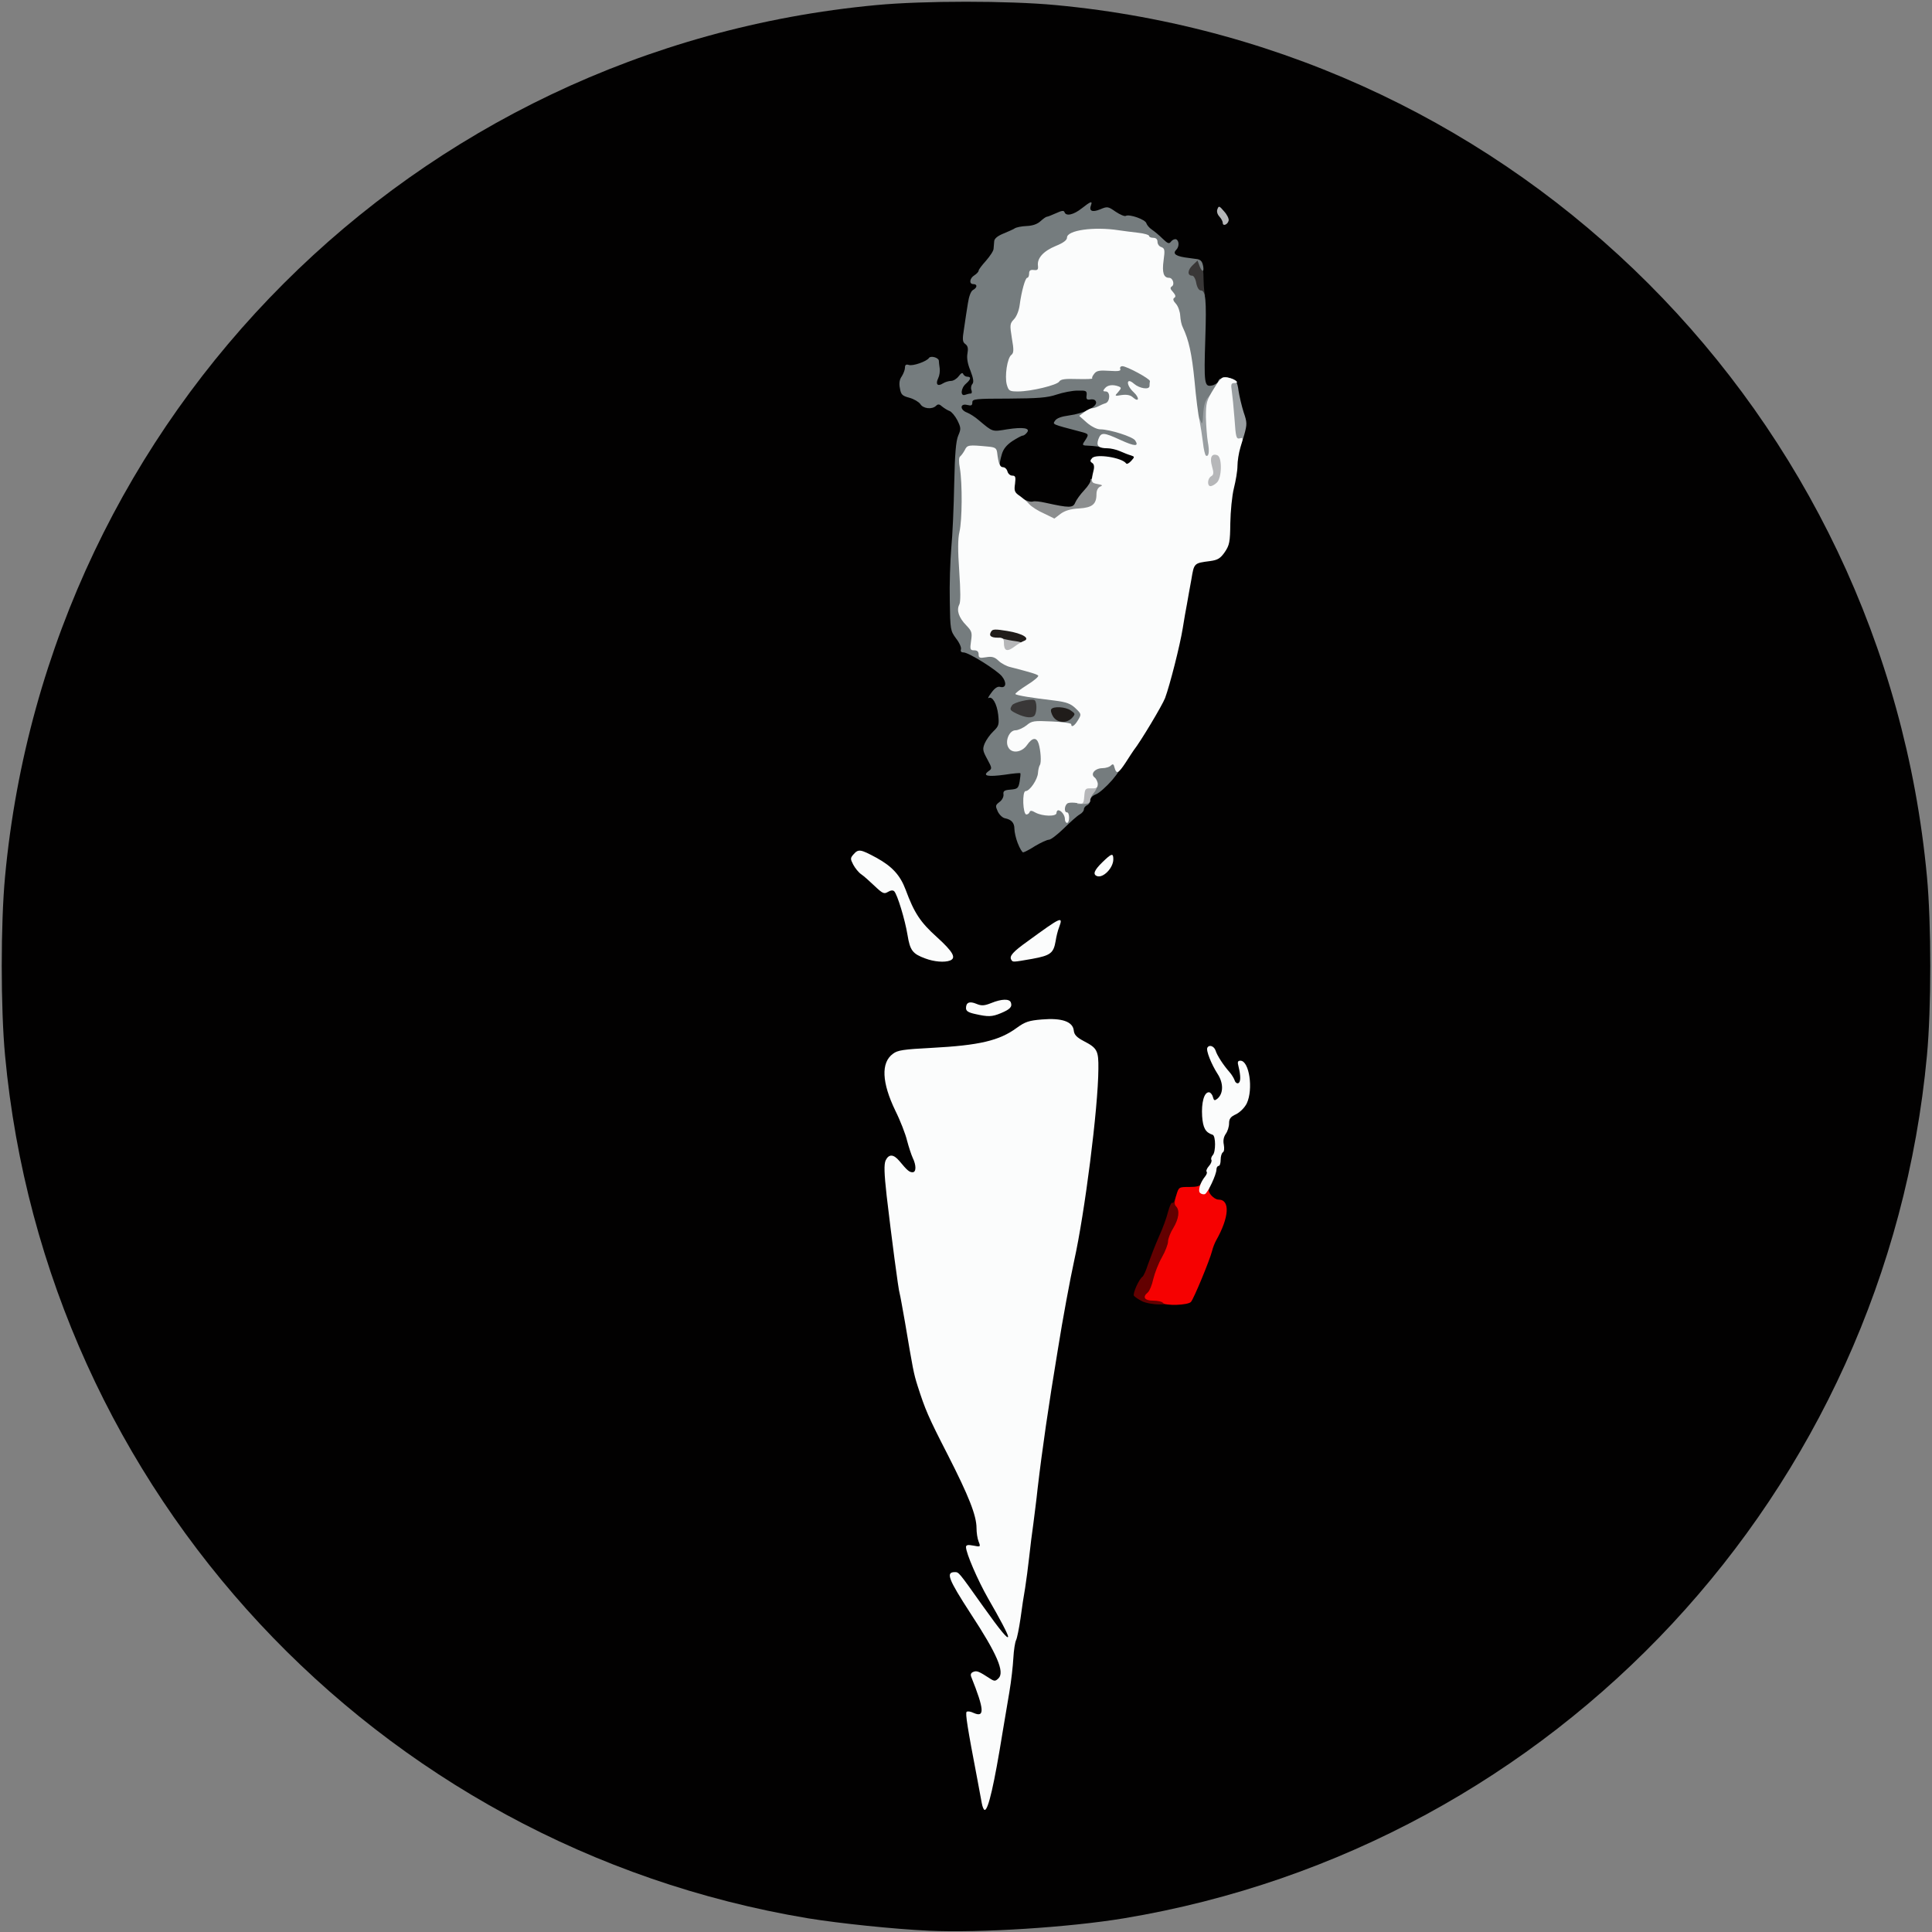 <?xml version="1.0" encoding="utf-8"?>
<!DOCTYPE svg PUBLIC "-//W3C//DTD SVG 1.0//EN" "http://www.w3.org/TR/2001/REC-SVG-20010904/DTD/svg10.dtd">
<svg version="1.0" xmlns="http://www.w3.org/2000/svg" width="918px" height="918px" viewBox="0 0 918 918" preserveAspectRatio="xMidYMid meet">
 <rect x="0" y="0" width="918" height="918" fill="#808080" stroke="none"/>
 <g fill="#020101">
  <path d="M441.5 917.4 c-17 -0.8 -42.7 -3.5 -57.5 -5.9 -205.5 -34.2 -362.3 -202.6 -381.6 -410 -2.1 -22.4 -2.1 -62.6 0 -85 20.5 -219.7 194.4 -393.6 414.1 -414.1 22.4 -2.1 62.6 -2.1 85 0 219.7 20.5 393.6 194.4 414.1 414.1 2.1 22.4 2.1 62.6 0 85 -19.3 207.4 -176.1 375.8 -381.6 410 -26 4.3 -68.3 7 -92.5 5.9z m31.9 -96.9 c0.8 -4.9 1.8 -11.1 2.1 -13.7 0.6 -4.8 0.6 -4.8 -2.4 -4.8 -1.6 0 -3.7 -0.3 -4.6 -0.6 -1.5 -0.6 -1.5 -0.3 0 3.4 0.9 2.2 1.5 5.9 1.3 8.3 -0.3 4.2 -0.5 4.4 -3.5 4.7 -3.8 0.4 -3.8 0.3 -1.7 10.2 0.9 4.1 2.1 10.4 2.7 14 l1.1 6.5 1.7 -9.5 c1 -5.2 2.4 -13.5 3.3 -18.5z m5.2 -35.1 c-0.3 -0.9 -0.6 -2.2 -0.6 -3 0 -0.8 -0.7 -1.4 -1.5 -1.4 -1.8 0 -1.8 0.2 -0.3 3.5 1.2 2.7 3.4 3.6 2.4 0.9z m4.4 -26.2 c0.6 -4.2 1.7 -12.6 2.4 -18.7 0.8 -6 1.9 -14.6 2.5 -19 0.6 -4.4 1.6 -12 2.1 -17 2.2 -18.7 5.2 -39.5 9.6 -66 2.3 -14.6 6 -34.3 7.8 -42.5 5.9 -26.2 13.1 -88.3 10.9 -93.2 -0.5 -1.2 -3.2 -3.4 -5.9 -4.8 -3.8 -2.1 -5 -3.3 -5.2 -5.4 -0.8 -6.4 -12.9 -7 -21.2 -1.1 -8.4 5.9 -18 8.3 -37.5 9.1 -7.7 0.3 -15.6 1 -17.6 1.5 -8.6 2.1 -9.3 8.4 -2.5 22.8 2.5 5.3 5.2 12.2 6 15.3 0.8 3.1 1.9 6.6 2.5 7.7 0.6 1.1 1.1 4.2 1.1 7 l0 5.1 -4.5 0 c-3.5 0 -4.9 -0.5 -6.9 -2.7 -1.4 -1.5 -2.7 -2.5 -3 -2.3 -0.6 0.7 5.7 53.6 6.9 56.7 0.2 0.6 1.3 6.7 2.5 13.5 3.8 22.5 4.1 24.3 6 30.3 3.7 11.6 5.2 15.1 13 30 10 19 14 29.2 15.2 38 0.5 3.9 1.2 8.7 1.5 10.8 0.5 3.5 0.4 3.7 -2.2 3.7 -2.3 0 -2.5 0.3 -1.9 2.2 1.3 4.1 2.9 7.4 9.4 19 7.3 13 7.2 13 9 0z m79.9 -143.6 c1.3 -1.6 8.8 -19.6 10.1 -24.1 0.4 -1.6 1.4 -4.3 2.2 -6 4.2 -8.6 4.7 -10 3.6 -11.2 -0.6 -0.7 -1.7 -1.3 -2.6 -1.3 -2 0 -5.2 -2.9 -5.2 -4.7 0 -0.9 -1.3 -1.3 -4 -1.3 -3.7 0 -4 0.2 -5.1 4 -0.7 2.2 -1.6 4 -2 4 -0.4 0 -1.5 2.6 -2.4 5.7 -0.9 3.2 -2.6 7.5 -3.7 9.8 -1.2 2.2 -3.1 7 -4.4 10.8 -1.3 3.7 -3.2 7.9 -4.4 9.4 -2.6 3.3 -1.7 4.3 5.1 5.3 8.5 1.2 11.6 1.1 12.8 -0.4z m17.5 -81.2 c0.3 -0.9 0.6 -2.7 0.6 -4 0 -1.8 0.9 -2.9 3.4 -4 1.9 -1 4 -3.1 5 -5 l1.6 -3.4 -3.4 0 c-2.9 0 -3.5 0.4 -4.1 2.7 -1 4.1 -2.4 5.3 -6.3 5.3 -3.4 0 -3.5 0 -2.9 3.7 0.9 5.1 4.8 8.1 6.1 4.7z m-133.4 -81.7 c-0.8 -0.8 -4.1 -3.8 -7.3 -6.7 l-5.7 -5.3 0.6 3.4 c0.8 4.3 2.9 6.5 7.9 8.3 5.1 1.9 6.3 1.9 4.5 0.3z m49 -2.7 c2.5 -2.5 2.7 -4.5 0.3 -3.1 -1 0.6 -2.9 1.9 -4.3 3 l-2.5 2.1 2.3 0 c1.2 0 3.1 -0.9 4.2 -2z m-72 -30.8 c0 -1.4 -5.3 -5.8 -10.2 -8.5 -2.7 -1.4 -4.8 -2.2 -4.8 -1.8 0 0.4 2.7 3.1 6.1 5.9 5.6 4.8 8.9 6.4 8.9 4.4z m71.4 -23.2 c0.9 0 4.1 -2.5 7.1 -5.4 3 -3 6.4 -6 7.5 -6.6 1.1 -0.6 2 -1.7 2 -2.4 0 -0.8 0.7 -1.6 1.5 -2 0.8 -0.3 1.5 -1.4 1.5 -2.3 0 -1.1 1.2 -2.3 2.9 -2.9 2.9 -1.2 13 -12.6 15.8 -17.9 0.9 -1.6 1.9 -3.2 2.2 -3.5 1.7 -1.3 13.3 -20.5 14.7 -24.3 2.3 -6.2 7.1 -25.1 8.4 -33.2 0.6 -3.8 1.5 -9 2 -11.5 0.4 -2.5 1.4 -7.8 2.1 -11.7 1.3 -7.8 1.2 -7.7 8.9 -8.7 7.1 -1 8.9 -4.4 9.5 -18.2 0.2 -6 1.1 -13.6 1.9 -16.9 0.9 -3.3 1.6 -7.8 1.6 -10 0 -2.2 0.9 -7.1 2 -10.9 1.4 -5 1.7 -7.4 0.9 -8.8 -0.6 -1 -1.5 -4.7 -2 -8.1 -1.2 -7.1 -2.3 -8.9 -4.1 -6.4 -0.8 1.1 -3.3 2 -6.5 2.3 l-5.1 0.7 -0.7 -4.4 c-0.3 -2.4 -0.4 -12.7 -0.3 -22.9 0.2 -10.2 -0.1 -21.9 -0.5 -26.1 l-0.8 -7.6 -6.2 -0.9 c-5.8 -0.8 -6.2 -1.1 -6.5 -3.6 -0.2 -1.6 -0.9 -2.8 -1.7 -2.8 -0.7 0 -2.6 -1.2 -4.2 -2.7 -1.6 -1.6 -3.8 -3.4 -5 -4.2 -1.2 -0.8 -2.4 -2.2 -2.6 -3.2 -0.3 -1.2 -1.9 -1.9 -5.3 -2.4 -2.7 -0.3 -6.2 -1.2 -7.9 -1.9 -2.8 -1.3 -11.2 -1.4 -14.5 -0.3 -0.8 0.3 -4.3 0.7 -7.7 0.9 -4.7 0.3 -6.9 1 -8.5 2.6 -1.3 1.1 -4.3 2.4 -6.8 2.7 -2.5 0.4 -6.4 1.5 -8.7 2.6 -2.4 1 -4.7 1.9 -5.2 1.9 -0.4 0 -1.1 1.8 -1.5 4 -0.4 2.6 -1.9 5.4 -4.2 8 -2.5 2.8 -3.7 5.2 -4.1 8.2 -0.3 2.4 -1.4 5.1 -2.4 6.1 -1.1 1 -1.9 3.1 -1.9 4.8 0 1.7 -0.5 5.1 -1.2 7.6 -0.8 3.5 -0.8 5 0 6.4 0.7 1 1.2 3.8 1.2 6.3 0 2.4 0.7 6.1 1.6 8.2 0.9 2 1.4 5.4 1.2 7.5 l-0.3 3.7 7.2 0.7 c8.5 0.8 18.6 -0.1 26.3 -2.3 3 -0.8 8.8 -1.7 12.8 -2 6.7 -0.3 7.4 -0.2 7.9 1.6 0.3 1.1 1.3 2.2 2.4 2.5 1.5 0.4 1.9 1.4 1.9 5 0 4.2 -0.2 4.6 -4 6.6 -2.2 1.2 -5.5 2.2 -7.3 2.2 -2 0.1 -2.4 0.3 -1.2 0.6 7.1 1.6 8.5 2.4 8.5 5.2 0 2.7 0.3 2.9 6.8 3.9 3.7 0.5 8.5 1.7 10.7 2.5 3.4 1.3 4 2 4.3 4.7 0.4 4.2 -2.1 7 -6.5 7 -1.8 0 -3.3 -0.4 -3.3 -0.8 0 -0.8 -5.7 -3.2 -7.7 -3.2 -0.5 0 -1.3 2.6 -1.6 5.8 -0.5 4.9 -1.2 6.5 -4.3 9.8 -2 2.1 -4 5 -4.5 6.3 -0.9 2.3 -1.2 2.4 -8.2 1.7 -23.5 -2.2 -26 -3.2 -26.5 -10.4 -0.2 -2.7 -0.8 -4.2 -1.6 -4.2 -0.8 0 -1.6 -0.9 -1.9 -2 -0.3 -1.1 -1.2 -2 -2.1 -2 -2 0 -2.1 -7.8 -0.2 -13.2 l1.4 -3.8 -3.2 0 c-2.3 0 -4.5 -1.1 -7.4 -3.6 l-4.2 -3.6 0 2.7 c0 1.4 -0.7 4.2 -1.5 6.2 -1.1 2.7 -1.7 9 -2 24.2 -0.3 11.3 -0.8 24.2 -1.3 28.6 -0.4 4.4 -0.7 13.9 -0.7 21.1 0 12.7 0.1 13.1 2.8 16.7 1.5 1.9 2.7 4.3 2.7 5.1 0 0.9 0.6 1.6 1.3 1.6 2.1 0 15.6 8.7 17.8 11.4 2.8 3.5 2.4 11 -0.6 11.4 -1.9 0.3 -2 0.7 -1.1 8.7 l0.9 8.4 -3.6 4.1 c-4.1 4.5 -4.2 4.7 -2.2 7.4 0.8 1.1 1.5 3 1.5 4.3 0 2.3 0.2 2.3 7 1.7 l7 -0.7 0 4 c0 2.2 -0.3 5.5 -0.6 7.2 -0.6 2.7 -1 3.1 -4 3.1 -2.9 0 -3.4 0.4 -3.4 2.3 0 1.3 -0.5 2.8 -1.2 3.5 -0.9 0.9 -0.7 1.3 0.8 1.7 3.8 1.2 4.9 2.2 5.2 4.6 0.1 1.3 0.7 4.1 1.4 6.1 l1.1 3.8 3.2 -2 c1.8 -1.1 4 -2 4.9 -2z m-41.4 -208 c0 -3.8 -1.2 -5.2 -2.5 -3 -0.3 0.6 -2.7 1 -5.2 1 l-4.5 0 0.4 -5.6 c0.5 -5.3 0.4 -5.5 -1.6 -4.9 -1.2 0.4 -3.3 0.9 -4.7 1.2 -3.2 0.6 -6.1 7 -3.8 8.4 0.8 0.5 2.1 0.9 2.9 0.9 0.9 0 2.6 0.8 4 1.7 1.5 1.1 3.9 1.6 6.5 1.4 2.8 -0.1 4.6 0.3 5.4 1.3 2.2 2.6 3.1 1.8 3.1 -2.4z"/>
 </g>
 <g fill="#201c1a">
  <path d="M497.5 343.6 c-1 -1.5 -1.5 -4 -1.3 -6.3 l0.3 -3.8 6.3 -0.3 c8.1 -0.4 11.2 1.3 11.2 6.2 0 4.8 -2.5 6.6 -9.3 6.6 -4.9 0 -5.9 -0.3 -7.2 -2.4z"/>
  <path d="M473.5 306.8 c-2.2 -0.6 -4.6 -1.2 -5.2 -1.4 -1.5 -0.4 -1.7 -6.2 -0.4 -8.3 0.7 -1.1 2.6 -1.3 9.1 -0.8 11.2 0.9 13.5 2.1 13.5 7.2 l0 4 -6.5 0.1 c-3.6 0.1 -8.3 -0.3 -10.5 -0.8z"/>
 </g>
 <g fill="#630000">
  <path d="M542.5 618.2 c-1.6 -0.8 -3.3 -2 -3.7 -2.5 -0.7 -1.1 2.5 -8.1 4.1 -9.1 0.5 -0.4 1.7 -3 2.6 -5.9 1 -2.8 3.2 -8.6 5 -12.7 1.9 -4.1 3.9 -9.6 4.5 -12.2 0.7 -2.6 1.6 -4.6 2 -4.3 0.4 0.3 1 -0.5 1.3 -1.7 0.6 -2.1 0.7 -2.1 2.7 -0.3 3 2.7 2.8 11.7 -0.5 17 -1.4 2.2 -2.5 5.1 -2.5 6.4 0 1.3 -1.3 4.7 -2.9 7.5 -1.6 2.8 -3.2 6.5 -3.5 8.1 -0.4 1.7 -0.9 3.8 -1.2 4.7 -0.4 1.2 0.2 1.7 2.3 2 2 0.2 2.9 0.9 3.1 2.4 0.3 2 -0.1 2.2 -5 2.2 -2.9 0 -6.6 -0.7 -8.3 -1.6z"/>
 </g>
 <g fill="#393737">
  <path d="M480.3 342.2 c-2.9 -1.4 -3.3 -2.1 -3.3 -5.3 0 -5 1.8 -6.6 8.9 -7.4 9.2 -1.1 10.1 -0.5 10.1 6.4 0 3.1 -0.5 6.2 -1.2 6.9 -1.7 1.7 -10.6 1.3 -14.5 -0.6z"/>
  <path d="M565.4 137.5 c-0.3 -1.9 -1.2 -3.5 -1.9 -3.5 -1.6 0 -2.5 -2.2 -2.5 -6 0 -3.3 2.3 -5 6.8 -5 3.4 0 3.9 1.1 4.1 10.4 0.1 3.3 0.4 6.3 0.7 6.8 0.3 0.4 -1.1 0.8 -3 0.8 -3.2 0 -3.6 -0.3 -4.2 -3.5z"/>
 </g>
 <g fill="#b40101">
 </g>
 <g fill="#f60101">
  <path d="M552.5 619 c-0.3 -0.5 -2.4 -1 -4.6 -1 -4.1 0 -5.2 -1.7 -2.5 -3.9 0.8 -0.7 2 -3.5 2.6 -6.4 0.7 -2.9 2.5 -7.5 4.1 -10.3 1.6 -2.8 2.9 -6.2 2.9 -7.5 0 -1.3 1.1 -4.2 2.5 -6.4 2.6 -4.3 3.2 -8.4 1.3 -10.3 -0.9 -0.9 -0.8 -2.1 0.1 -5.2 1.2 -4 1.2 -4 6.2 -4 3.5 0 5.1 -0.4 5.5 -1.5 0.8 -1.9 2.4 -1.9 2.4 0 0 0.8 0.5 1.5 1.1 1.5 0.5 0 0.7 0.5 0.4 1.1 -0.9 1.3 2.3 4.9 4.5 4.9 5.6 0 5.1 8.4 -1.2 19.5 -0.6 1.1 -1.5 3.3 -1.9 5 -1.1 4.3 -8.6 22.5 -10 24.1 -1.3 1.6 -12.4 2 -13.4 0.4z"/>
 </g>
 <g fill="#535353">
 </g>
 <g fill="#666565">
 </g>
 <g fill="#757c7e">
  <path d="M483.6 400.7 c-0.9 -2.3 -1.6 -5.4 -1.6 -6.9 0 -2.8 -1.4 -4.4 -4.5 -5 -1.1 -0.2 -2.6 -1.6 -3.4 -3.2 -1.2 -2.7 -1.2 -3 0.9 -4.6 1.2 -0.9 2 -2.5 1.8 -3.6 -0.2 -1.5 0.4 -2 3.3 -2.2 3.4 -0.3 3.8 -0.6 4.4 -3.9 0.3 -1.9 0.5 -3.7 0.3 -3.9 -0.2 -0.2 -3.5 0.1 -7.3 0.7 -8.1 1.1 -10.8 0.6 -7.9 -1.6 1.9 -1.3 1.8 -1.5 -0.5 -5.8 -2.2 -4 -2.3 -4.8 -1.2 -7.5 0.7 -1.6 2.5 -4.2 4.1 -5.7 2.6 -2.5 2.8 -3.2 2.3 -7.9 -0.6 -5.2 -2.8 -9 -4.6 -7.9 -0.5 0.3 0.1 -0.9 1.4 -2.6 1.6 -2.2 3 -3.1 4.2 -2.7 2.7 0.7 3.2 -2 0.8 -5 -2.4 -3 -15.8 -11.4 -18.3 -11.4 -1.1 0 -1.5 -0.5 -1.2 -1.5 0.3 -0.7 -0.7 -3.1 -2.3 -5.1 -2.7 -3.7 -2.8 -4.1 -3 -17.8 -0.2 -7.8 0.2 -19 0.7 -25.1 0.6 -6 1.2 -19.8 1.4 -30.5 0.3 -14.2 0.8 -20.4 1.9 -23 1.4 -3.2 1.3 -3.8 -0.4 -7.3 -1.1 -2.1 -2.8 -4.1 -3.7 -4.4 -0.9 -0.3 -2.5 -1.3 -3.5 -2.1 -1.3 -1.2 -2 -1.3 -2.9 -0.4 -1.9 1.9 -6.2 1.4 -7.5 -0.8 -0.7 -1 -3 -2.4 -5.2 -3 -3.4 -0.9 -4 -1.5 -4.5 -4.5 -0.5 -2.4 -0.2 -4.2 0.9 -5.7 0.8 -1.3 1.5 -3.1 1.5 -4.1 0 -1.3 0.5 -1.7 1.8 -1.3 1.9 0.7 8.6 -1.7 9.6 -3.3 0.8 -1.2 4.6 -0.2 4.7 1.3 0 0.6 0.2 2.2 0.4 3.6 0.2 1.4 -0.1 3.5 -0.7 4.7 -1.4 2.9 -0.3 4.1 2.2 2.5 1.1 -0.7 2.9 -1.2 3.9 -1.2 1.1 0 2.7 -1 3.6 -2.2 1.2 -1.6 1.9 -1.9 2.2 -1 0.3 0.6 1.1 1.2 1.9 1.2 2 0 1.7 1.3 -0.6 3.3 -2.5 2.1 -2.8 6.2 -0.4 5.3 0.9 -0.3 2 -0.6 2.6 -0.6 0.6 0 0.7 -0.7 0.4 -1.6 -0.4 -0.9 -0.2 -2.2 0.4 -2.9 0.8 -0.9 0.5 -2.7 -0.9 -6.4 -1.4 -3.3 -1.8 -6.1 -1.4 -8.2 0.4 -2.3 0.2 -3.5 -1 -4.4 -1.4 -1 -1.5 -2.1 -0.6 -7.6 0.5 -3.5 1.3 -8.8 1.8 -11.8 0.5 -3.3 1.4 -5.7 2.4 -6.3 2.1 -1.1 2.2 -2.8 0.2 -2.8 -2.2 0 -1.8 -2.8 0.5 -4.2 1.1 -0.7 2 -1.7 2 -2.2 0 -0.5 1.6 -2.6 3.5 -4.7 1.9 -2.2 3.6 -4.7 3.6 -5.7 0.1 -0.9 0.2 -2.5 0.3 -3.6 0.1 -1.2 1.5 -2.4 4.1 -3.5 2.2 -0.9 4.7 -2 5.5 -2.5 0.8 -0.6 3.4 -1.1 5.8 -1.2 2.8 -0.1 5.1 -0.9 6.6 -2.3 1.2 -1.1 2.6 -2.1 3 -2.1 0.4 0 2.4 -0.8 4.4 -1.7 2.6 -1.2 3.7 -1.4 4 -0.5 0.7 2.1 4.3 1.3 8.2 -1.8 4.2 -3.3 5.2 -3.7 4.4 -1.5 -1.1 2.8 0.6 3.5 4.3 2 3.5 -1.5 3.8 -1.4 7.4 1.1 2.1 1.4 4.2 2.3 4.8 2 1.6 -1 9.4 1.7 9.8 3.5 0.3 0.9 1.4 2.2 2.6 3 1.2 0.8 3.5 2.7 5.1 4.3 2.5 2.4 3.1 2.6 4 1.4 0.6 -0.8 1.7 -1.3 2.4 -1.1 1.5 0.6 1.6 3.5 0.1 5 -2 2 0 3.2 6.1 3.9 5.1 0.6 5.9 0.9 6.5 3.1 0.9 3.5 -0.2 4.1 -1.5 0.8 l-1 -2.7 -2.4 2.3 c-2.4 2.3 -2.5 4.9 -0.1 4.9 0.7 0 1.6 1.6 1.9 3.5 0.4 2.1 1.3 3.5 2.1 3.5 2.4 0 2.8 4.3 2.2 22.9 -0.7 21.3 -0.4 23 3 22.3 1.3 -0.2 2.7 -1.1 3 -1.8 0.9 -2.5 2.3 -1.5 2.3 1.7 0 2.8 -3.3 8.9 -5.2 9.7 -0.4 0.2 -0.8 3 -0.8 6.3 l0 5.9 -3.5 0 c-4.7 0 -5 -1 -6.8 -20.1 -1.3 -13.7 -2.6 -19.8 -5.7 -26.4 -0.5 -1.1 -1.2 -3.9 -1.5 -6.2 -0.4 -2.3 -1.3 -4.7 -2 -5.3 -0.7 -0.6 -1.6 -3.4 -2 -6.3 -0.5 -3.5 -1.4 -5.6 -2.8 -6.6 -1.7 -1.2 -1.9 -2.2 -1.4 -7.3 0.4 -4.6 0.2 -6.1 -0.9 -6.5 -0.8 -0.3 -1.4 -1.4 -1.4 -2.4 0 -1.2 -0.7 -1.9 -2 -1.9 -1.1 0 -2 -0.4 -2 -0.8 0 -0.8 -15.1 -3.2 -21.5 -3.4 -5.2 -0.2 -11.5 2.1 -11.5 4.1 0 1.2 -1.8 2.5 -5.5 4 -6.2 2.6 -6.7 3.1 -7.5 8.1 -0.4 2.6 -1.1 3.6 -2.8 3.8 -1.2 0.2 -2.2 1 -2.2 1.8 0 0.8 -0.4 1.4 -0.9 1.4 -1 0 -2.7 6.4 -3.6 13.2 -0.3 2.5 -1.3 5.2 -2.1 5.9 -1.2 1 -1.4 2.7 -0.8 9 0.6 6.7 0.4 7.8 -1.1 8.7 -1.4 0.7 -1.8 2.2 -1.8 5.6 0 2.5 0.3 4.9 0.6 5.3 1.1 1.1 17.5 -2.8 18.1 -4.3 0.4 -1 2.5 -1.4 7.8 -1.4 6.2 0 7.5 -0.3 8.6 -2 1 -1.6 2.3 -2 6.7 -2 3 0 5.5 -0.4 5.5 -1 0 -2.3 8.8 -1 14.9 2.2 5.5 2.8 6.1 3.4 6.1 6.2 0 5.5 -1 7.6 -3.6 7.6 -1.9 0 -2.4 0.5 -2.4 2.5 0 2.2 -0.4 2.5 -3.9 2.5 -2.2 0 -4.3 -0.4 -4.6 -1 -1.1 -1.8 -5.2 -1.1 -5.8 1 -0.3 1.2 -1.4 2 -2.5 2 -1.2 0 -2.4 0.5 -2.7 1 -0.3 0.6 -1.8 1 -3.3 1 l-2.7 0.1 2.4 1.9 c1.3 1.1 3.5 2 4.9 2 3.2 0 14.3 3 16 4.3 0.6 0.5 1.2 2.9 1.2 5.3 0 4.4 0 4.4 -3.5 4.4 -1.9 0 -5.9 -1.1 -9 -2.4 -4.5 -2 -5.5 -2.2 -5.5 -1 0 1 -0.6 1.3 -1.9 0.9 -1 -0.3 -3.5 -0.6 -5.5 -0.7 -3.5 -0.1 -3.6 -0.2 -2.1 -2.4 2 -3.1 2 -3.2 -2.2 -4.3 -13.7 -3.6 -13.2 -3.4 -12 -5.2 0.8 -1.2 3 -2 6.7 -2.5 6.8 -0.9 13.2 -4 12.8 -6.3 -0.2 -1 -1.1 -1.5 -2.6 -1.3 -1.8 0.3 -2.2 -0.1 -1.9 -2 0.2 -2.1 -0.2 -2.3 -4.3 -2.2 -2.5 0 -7 0.9 -10 1.9 -4.4 1.5 -8.9 1.8 -22.7 1.9 -16 0 -17.3 0.2 -17.3 1.8 0 1.5 -0.5 1.7 -2.5 1.2 -3.4 -0.8 -3.5 2.3 -0.1 3.6 1.3 0.5 3.9 2.1 5.7 3.7 6.7 5.6 6.2 5.5 13.4 4.3 7.7 -1.2 11.3 -0.6 9.4 1.6 -0.6 0.8 -1.5 1.4 -2 1.4 -0.5 0 -2.7 1.2 -4.9 2.6 -2.8 1.9 -4.3 3.8 -5 6.3 -1.4 5 -1.3 5.9 0.8 6.4 0.9 0.3 0 0.5 -2 0.6 -3.7 0.1 -3.8 0 -3.8 -3.4 0 -2.3 -0.5 -3.5 -1.4 -3.5 -0.7 0 -2.7 -0.3 -4.5 -0.6 -2.7 -0.6 -3.2 -0.3 -4.2 2.2 -0.6 1.6 -1.2 11 -1.5 20.9 -0.2 9.9 -0.4 19.8 -0.6 22 -0.1 2.2 0.1 10.2 0.5 17.8 0.6 13.2 0.7 14 3.1 16.2 2.1 1.9 2.6 3.4 2.6 7 0 3.3 0.4 4.5 1.5 4.5 0.8 0 1.5 0.7 1.5 1.5 0 1.1 1.1 1.5 3.7 1.5 2.3 0 4.5 0.8 5.9 2.1 1.2 1.1 3.7 2.5 5.6 2.9 13.6 3.5 13.3 3.3 13.6 7.3 0.3 3.2 -0.1 3.9 -2.3 4.9 l-2.7 1.2 2.4 0.9 c1.3 0.4 5.6 1.2 9.6 1.7 6.1 0.7 7.9 1.3 10.3 3.6 3.4 3.2 3.8 7.1 1.2 11.5 -1.4 2.4 -2.4 2.9 -5.5 2.9 -2.1 0 -3.8 -0.4 -3.8 -1 0 -0.6 -3 -1 -6.9 -1 -3.9 0 -7.3 0.5 -7.6 1 -0.3 0.6 0.4 1 1.7 1 6.7 0 6.4 21.3 -0.4 28.9 -1.6 1.7 -2.8 3.4 -2.8 3.8 0 1.4 8.4 3.6 8.8 2.4 0.2 -0.6 1.2 -1.1 2.3 -1.1 1 0 1.9 -0.7 1.9 -1.5 0 -1.9 4.1 -2.9 9.1 -2.2 4.4 0.6 4.4 0.4 3.9 -9.1 -0.2 -5 1.2 -7.2 4.9 -7.2 1.5 0 3.2 -0.5 3.8 -1.1 0.6 -0.6 2.6 -0.9 4.4 -0.7 5.3 0.5 5.1 3.7 -0.7 10.5 -2.7 3.1 -6.1 6.1 -7.6 6.7 -1.7 0.6 -2.8 1.8 -2.8 2.9 0 0.9 -0.7 2 -1.5 2.3 -0.8 0.4 -1.5 1.2 -1.5 2 0 0.7 -0.9 1.8 -2 2.4 -1.1 0.6 -4.5 3.6 -7.5 6.6 -3 2.9 -6.2 5.4 -7.1 5.4 -0.9 0 -3.9 1.4 -6.6 3 -2.6 1.7 -5.2 3 -5.7 3 -0.4 0 -1.6 -1.9 -2.5 -4.3z m1.2 -49.5 c0.6 -1.8 -1.5 -1.4 -2.2 0.4 -0.4 1 -0.1 1.4 0.6 1.2 0.6 -0.2 1.4 -1 1.6 -1.6z m24.6 -10.1 c1.6 -1.8 1.6 -2 -0.6 -3.5 -2.5 -1.8 -8.3 -2.1 -9.3 -0.6 -0.4 0.6 0.1 2.2 0.9 3.5 2 3.1 6.5 3.3 9 0.6z m-17.7 -1.3 c1.1 -1.9 1 -6.7 -0.3 -7.2 -1.9 -0.7 -9.6 1.1 -10.5 2.5 -1.3 2.1 -1.1 2.4 2.4 4.1 4 1.9 7.4 2.2 8.4 0.6z"/>
 </g>
 <g fill="#8c8e8f">
  <path d="M491.5 246.2 c-4.3 -2.3 -5 -3.2 -5.3 -6 -0.3 -3 -0.1 -3.2 1.5 -2.4 1 0.5 2.4 0.7 3.1 0.5 0.7 -0.3 3.4 0 6 0.6 11.3 2.5 13.1 2.5 14.1 -0.1 0.5 -1.2 2.4 -3.9 4.3 -5.9 1.9 -2 3.2 -4.2 3 -4.8 -0.2 -0.7 1.3 -1.1 4.2 -1.1 4.6 0 4.6 0 4.6 3.4 0 2.1 -0.6 3.6 -1.5 4 -0.8 0.3 -1.5 1.8 -1.5 3.4 0 4.7 -1.9 6.2 -8.5 6.9 -3.5 0.3 -7 1.4 -8.4 2.4 -3.5 2.8 -9.6 2.4 -15.6 -0.9z"/>
 </g>
 <g fill="#ed6866">
 </g>
 <g fill="#9a9fa2">
  <path d="M569.5 218.8 c-0.5 -1.7 -2.5 -16.4 -2.5 -18.9 0 -2.6 2.6 -2.4 3.6 0.4 0.6 1.7 0.9 0.8 1.1 -3.6 0.3 -4.1 1 -6.5 2.4 -8 1.9 -2.1 1.9 -2.1 1.9 5.2 0 4 0.5 10.3 1.1 14.1 0.7 3.7 0.9 8 0.5 9.4 -0.5 2.2 -1.2 2.6 -4.2 2.6 -1.9 0 -3.7 -0.6 -3.9 -1.2z"/>
  <path d="M583 196 c-0.7 -8.8 -1 -16.3 -0.8 -16.6 0.3 -0.2 1.7 0 3.1 0.5 2.1 0.8 2.7 1.9 3.2 5.8 0.4 2.6 1.5 7.2 2.4 10.1 1.7 4.9 1.7 5.8 0.3 10.8 -1.4 4.8 -1.8 5.4 -4.2 5.4 l-2.7 0 -1.3 -16z"/>
 </g>
 <g fill="#b6b7b9">
  <path d="M512.2 376.8 l0.3 -5.3 4.6 -0.3 c4.1 -0.3 4.6 -0.1 4.4 1.7 -0.1 1.1 -0.9 2.9 -1.8 3.9 -0.9 1 -1.7 2.6 -1.7 3.5 0 1.2 -0.9 1.7 -3.1 1.7 l-3 0 0.3 -5.2z"/>
  <path d="M474.7 311.3 c-0.4 -0.3 -0.7 -2.4 -0.7 -4.6 0 -3.6 0.2 -3.9 2.3 -3.3 1.2 0.4 4.1 1 6.5 1.3 4.8 0.6 5.7 3.1 2 5.7 -2.2 1.6 -8.9 2.2 -10.1 0.9z"/>
  <path d="M571 231.1 c0 -5.8 1.3 -15 2.1 -14.6 0.4 0.3 1.1 -0.4 1.4 -1.5 0.5 -1.7 1.4 -2.1 4.3 -1.8 l3.7 0.3 0.3 8.4 c0.3 10.2 -0.8 12.1 -7.5 12.1 -4.1 0 -4.3 -0.2 -4.3 -2.9z"/>
  <path d="M581 105.9 c0 -0.7 -0.7 -2 -1.6 -3 -1 -1.1 -1.4 -2.5 -0.9 -3.6 0.6 -1.6 0.9 -1.5 3.1 1.1 1.4 1.5 2.4 3.5 2.2 4.4 -0.4 1.9 -2.8 2.9 -2.8 1.1z"/>
 </g>
 <g fill="#d3d1d1">
 </g>
 <g fill="#e3e3e4">
 </g>
 <g fill="#fbfcfc">
  <path d="M466.5 856.8 c-0.3 -1.8 -1.3 -6.9 -2.1 -11.3 -4.7 -24.5 -5.8 -31.5 -5.1 -32.1 0.4 -0.4 1.9 -0.2 3.3 0.5 5.4 2.4 5.1 -1.6 -1.1 -17.1 -0.5 -1.2 -0.1 -2 1 -2.4 1.7 -0.7 2.7 -0.2 8.1 3.3 1.9 1.2 2.4 1.2 3.9 -0.3 2.9 -3 -0.7 -11.5 -13.3 -30.7 -10.7 -16.5 -11.9 -19.7 -7.5 -19.7 1.9 0 1.8 -0.1 13.3 16.1 8.4 11.8 12 16.1 12 14.5 0 -1 -3.7 -8.1 -9.5 -18.1 -4.9 -8.6 -10.5 -21.5 -10.5 -24.4 0 -1 0.9 -1.2 3.5 -0.7 3.4 0.7 3.5 0.6 2.5 -1.9 -0.6 -1.5 -1 -4.3 -1 -6.4 0 -6 -3.7 -15.3 -13.7 -34.9 -9.4 -18.3 -10.7 -21.5 -14.3 -32.7 -1.9 -6 -2.2 -7.8 -6 -30.3 -1.2 -6.8 -2.3 -12.9 -2.5 -13.5 -0.6 -1.5 -4 -27.7 -6.2 -46.5 -1.2 -10.8 -1.3 -14.9 -0.5 -16.8 1.5 -3.1 3.7 -3.1 6.5 0.2 3.8 4.6 4.8 5.4 6.3 5.4 1.8 0 1.8 -3.3 0.1 -6.8 -0.7 -1.5 -1.9 -5.2 -2.7 -8.2 -0.7 -3 -3.2 -9.5 -5.6 -14.3 -6.4 -13.3 -6.9 -22.8 -1.1 -27 2.2 -1.7 5 -2.1 18.4 -2.8 22.6 -1.2 32.1 -3.4 40.4 -9.5 4 -2.9 5.8 -3.5 12 -4 9.4 -0.8 14.6 1 15.1 5.2 0.2 2.1 1.4 3.3 4.8 5.1 6.4 3.3 7 4.6 6.9 13.2 -0.1 18.6 -6.5 68.6 -11.5 91.1 -1.8 8.2 -5.5 27.9 -7.8 42.5 -4.4 26.5 -7.4 47.2 -9.6 66 -0.5 5 -1.5 12.4 -2 16.5 -0.6 4.1 -1.5 11.3 -2 16 -0.5 4.7 -1.4 11.2 -1.9 14.5 -0.6 3.3 -1.6 9.8 -2.2 14.5 -0.7 4.7 -1.6 9.3 -2.1 10.3 -0.5 1 -1.1 4.8 -1.3 8.5 -0.2 3.7 -1 11 -1.9 16.2 -0.9 5.2 -2.3 13.8 -3.2 19 -4 24.8 -6.8 37 -8.5 37 -0.5 0 -1.1 -1.5 -1.4 -3.2z"/>
  <path d="M570.2 566.8 c-1.1 -1.1 0.1 -5 2.5 -7.9 0.7 -0.9 1 -1.9 0.6 -2.2 -0.3 -0.4 0.2 -1.6 1.1 -2.6 1 -1.1 1.5 -2.4 1.2 -3 -0.3 -0.5 0 -1.5 0.7 -2.3 1.4 -1.5 1.4 -9.1 -0.1 -9.6 -3.4 -1.1 -4.6 -3.2 -5 -8.8 -0.4 -6.4 0.9 -11.4 3.2 -11.4 0.7 0 1.6 1 1.9 2.2 0.5 1.8 0.8 1.9 2.1 0.9 3 -2.5 3 -7.5 0.1 -11.9 -2.9 -4.5 -5.6 -11.2 -4.8 -12.4 0.9 -1.6 3.2 -0.7 3.9 1.4 0.7 2.3 3.6 6.8 6.6 10.2 1 1.1 2 2.8 2.4 3.8 0.3 1.1 1.1 1.7 1.7 1.5 1.3 -0.4 1.3 -3.4 0.2 -7.9 -0.6 -2.2 -0.4 -2.8 0.9 -2.8 4.2 0 6.2 13.6 3 20.3 -1 2 -3.1 4.1 -5 5.1 -2.7 1.2 -3.4 2.2 -3.4 4.4 0 1.5 -0.7 3.8 -1.6 5 -1 1.5 -1.3 3.2 -0.9 5.1 0.3 1.7 0.2 3.2 -0.4 3.6 -0.6 0.3 -1.1 1.9 -1.1 3.6 0 1.6 -0.4 2.9 -1 2.9 -0.5 0 -1 0.8 -1 1.7 0 2.4 -4.1 11.1 -5.5 11.7 -0.7 0.2 -1.7 0 -2.3 -0.6z"/>
  <path d="M463.3 481.8 c-3.2 -0.7 -4.3 -1.4 -4.3 -2.8 0 -2.7 1.7 -3.4 5 -2 2.4 1 3.7 0.9 7 -0.4 4.9 -2 8.6 -2.1 9.3 -0.3 0.8 2.1 -0.4 3.3 -4.7 5.1 -4.3 1.8 -6.1 1.8 -12.3 0.4z"/>
  <path d="M439.6 455.4 c-6 -2.2 -7.2 -3.8 -8.4 -11.2 -1.2 -7.3 -4.8 -19.1 -6.3 -20.7 -0.6 -0.6 -1.7 -0.5 -3 0.3 -1.8 1.1 -2.5 0.8 -6.3 -2.8 -2.3 -2.2 -5.2 -4.8 -6.4 -5.6 -1.2 -0.8 -2.9 -2.9 -3.8 -4.6 -1.4 -2.7 -1.4 -3.1 0.2 -4.9 2.3 -2.6 3.3 -2.4 10.9 1.7 7.4 4.1 11.2 8.2 13.8 15.1 4.1 11.1 7 15.5 14.9 22.6 7.7 7 9.3 9.9 6.2 11.1 -2.6 1 -7.6 0.6 -11.8 -1z"/>
  <path d="M480.5 456 c-1 -1.7 0.7 -3.7 8 -8.9 15.9 -11.6 16.8 -12 14.7 -6.4 -0.6 1.5 -1.3 4.4 -1.6 6.4 -1 5.8 -2.4 6.9 -11.1 8.5 -9.7 1.7 -9.2 1.6 -10 0.4z"/>
  <path d="M521.3 416.3 c-2.2 -0.8 -1.4 -2.8 2.5 -6.6 4.4 -4.3 5.2 -4.5 5.2 -1.4 0 4.1 -4.8 9 -7.7 8z"/>
  <path d="M506 389.2 c0 -1.9 -1.8 -4.2 -3.2 -4.2 -0.4 0 -0.8 0.6 -0.8 1.3 0 1.8 -6.7 1.6 -10 -0.2 -1.7 -1 -2.5 -1.1 -2.8 -0.2 -0.2 0.6 -0.9 1.1 -1.5 1.1 -1.7 0 -2.1 -11 -0.4 -11.1 2 0 5.7 -5.5 5.9 -8.6 0.1 -1.5 0.5 -3.2 0.9 -3.8 0.8 -1.2 0.4 -7 -0.6 -10.2 -1 -3.1 -3 -2.9 -5.5 0.7 -2.5 3.6 -7.3 4.2 -8.9 1.1 -1.7 -3 0.5 -8.1 3.4 -8.1 1.3 0 3.6 -1.1 5.2 -2.3 2.6 -2.2 3.5 -2.3 12.1 -1.9 5 0.2 9.2 0.8 9.2 1.3 0 1.8 1.6 0.8 3.2 -1.9 1.7 -2.8 1.7 -2.9 -1.2 -5.7 -2.2 -2.1 -4.2 -2.9 -9.7 -3.6 -11.1 -1.3 -18.3 -2.5 -18.8 -3.1 -0.3 -0.3 2.2 -2.2 5.5 -4.3 3.4 -2.1 5.7 -4.1 5.3 -4.5 -0.7 -0.7 -3.8 -1.6 -13.1 -4 -1.9 -0.4 -4.5 -1.8 -5.8 -3.1 -1.8 -1.7 -3.1 -2.1 -5.9 -1.6 -3 0.5 -3.5 0.3 -3.5 -1.4 0 -1.3 -0.7 -1.9 -2.1 -1.9 -1.9 0 -2.1 -0.4 -1.5 -4.4 0.6 -4 0.4 -4.7 -2.3 -7.5 -3.5 -3.6 -4.7 -7.1 -3.3 -9.8 0.7 -1.2 0.6 -6.6 0 -15.8 -0.7 -10 -0.7 -15.4 0.1 -18.8 1.3 -5.6 1.4 -22.9 0.2 -30.2 -0.6 -3.1 -0.5 -5.2 0.1 -5.6 0.5 -0.4 1.5 -1.7 2.2 -3 1.2 -2.5 1.7 -2.6 11.1 -1.7 3.4 0.3 4 0.8 4.3 2.8 0.6 5.2 1.3 7 2.8 7 0.9 0 1.8 0.9 2.1 2 0.3 1.1 1.3 2 2.3 2 1.5 0 1.7 0.6 1.3 3.9 -0.5 3.3 -0.2 4.1 2.2 5.7 1.5 1.1 3.6 2.8 4.6 4 1.1 1.2 4.2 3.2 7 4.4 l4.9 2.4 3 -2.3 c2.1 -1.5 4.8 -2.3 8.7 -2.5 6.3 -0.4 8.3 -2 8.3 -6.8 0 -1.8 0.7 -3.1 1.8 -3.6 1.3 -0.5 1.1 -0.8 -1.3 -1.2 -3.1 -0.6 -3.2 -0.9 -1.9 -6.4 0.5 -1.9 0.2 -3.1 -0.6 -3.6 -1.1 -0.7 -1.1 -1.2 -0.1 -2.3 1.8 -2.2 14.2 -0.3 16.2 2.5 0.3 0.5 1.4 -0.1 2.4 -1.2 1.7 -1.9 1.7 -2 -0.1 -2.6 -1.1 -0.3 -3.4 -1.2 -5.2 -2 -1.8 -0.8 -4.5 -1.4 -6 -1.4 -4.3 0 -5.4 -1.2 -4.3 -4.3 1.3 -3.4 2.3 -3.4 10.6 0.4 6.8 3.1 8.8 3.1 6.9 0.2 -1.1 -1.8 -12.2 -5.3 -16.6 -5.3 -1.6 0 -4.2 -1.3 -6.4 -3.2 l-3.6 -3.2 2.4 -1.8 c1.2 -0.9 2.9 -1.8 3.6 -1.8 0.7 0 2 -0.4 3 -0.9 0.9 -0.5 2.5 -1.2 3.5 -1.5 2.2 -0.7 2.4 -5.6 0.1 -5.6 -1.4 0 -1.4 -0.3 -0.4 -1.5 1.3 -1.6 3.8 -1.9 6.5 -0.9 1.4 0.6 1.4 0.8 -0.2 2.7 -1.8 1.9 -1.7 2 1.7 1.4 2.4 -0.3 4.1 0 5.3 1.1 2.9 2.6 3.3 0.3 0.4 -2.4 -3.8 -3.5 -3.6 -7.4 0.2 -4 2.6 2.2 7.1 2.9 7.3 1.1 0 -0.8 0.1 -1.9 0.2 -2.4 0.1 -1.1 -11 -7.1 -13.1 -7.1 -0.8 0 -1.3 0.6 -1 1.3 0.4 1 -0.8 1.2 -5.2 0.9 -4.5 -0.3 -6 -0.1 -7.1 1.3 -0.8 1 -1.3 2 -1 2.3 0.3 0.3 -2.9 0.4 -7.2 0.3 -5.8 -0.2 -7.8 0.1 -8.5 1.2 -1 1.7 -13.4 4.7 -19.5 4.7 -4.1 0 -4.5 -0.2 -5.4 -3.2 -1.1 -4 0.2 -12.8 2.2 -14.2 1.1 -0.9 1.2 -2.3 0.2 -7.9 -1 -6.3 -1 -6.9 1 -9 1.2 -1.2 2.4 -4.2 2.7 -6.7 0.9 -6.8 2.7 -13 3.6 -13 0.5 0 0.9 -0.9 0.9 -2 0 -1.5 0.6 -1.9 2.3 -1.7 1.7 0.2 2.1 -0.2 1.9 -2 -0.5 -3.6 2.6 -7 8.4 -9.4 3.7 -1.5 5.4 -2.8 5.4 -4 0 -3.5 12.7 -5.3 24.5 -3.5 2.2 0.3 6.4 0.9 9.3 1.2 2.8 0.3 5.2 1 5.2 1.5 0 0.5 0.9 0.9 2 0.9 1.3 0 2 0.7 2 1.9 0 1.1 0.8 2.2 1.8 2.5 1.6 0.6 1.8 1.3 1.1 6.3 -0.8 5.8 0 8.3 2.6 8.3 1.8 0 2.8 3.2 1.3 4.1 -0.9 0.6 -0.8 1.2 0.6 2.7 1.2 1.4 1.4 2.2 0.6 2.7 -0.8 0.5 -0.6 1.4 0.8 2.9 1 1.1 1.9 3.7 2 5.6 0.1 1.9 0.6 4.4 1.2 5.5 2.9 6.1 4.3 12.5 5.6 25.5 0.7 8 1.8 16.5 2.4 19 0.5 2.5 1.2 7.1 1.6 10.3 0.3 3.1 1 5.9 1.4 6.2 1.4 0.9 1.8 -2 0.9 -6.6 -0.4 -2.4 -0.8 -7.7 -0.9 -11.7 0 -6.8 0.3 -7.9 3.7 -13.4 3.5 -5.6 3.9 -5.9 6.7 -5.4 3.6 0.8 5.9 2.6 3.2 2.6 -1.6 0 -1.8 0.6 -1.3 3.8 0.3 2 0.9 8 1.3 13.3 0.6 8.6 0.8 9.6 2.5 9.2 1.7 -0.5 1.7 -0.2 0.3 4.3 -0.8 2.6 -1.4 6.6 -1.4 8.8 0 2.3 -0.8 7 -1.7 10.6 -0.9 3.6 -1.6 11 -1.7 16.6 -0.1 9 -0.4 10.4 -2.6 13.7 -2.1 3 -3.3 3.8 -7 4.3 -7.7 1 -7.6 0.9 -8.9 8.7 -0.7 3.9 -1.7 9.2 -2.1 11.7 -0.5 2.5 -1.4 7.7 -2 11.5 -1.3 8.1 -6.1 27 -8.4 33.2 -1.3 3.4 -11.7 20.8 -14.9 24.8 -0.4 0.6 -2.1 3.1 -3.8 5.8 -3.5 5.3 -4.4 5.7 -5.3 2.5 -0.4 -1.8 -0.8 -2 -1.8 -1 -0.6 0.6 -2.4 1.2 -3.9 1.2 -3.5 0 -6 2.7 -3.8 4.4 0.8 0.6 1.5 2.1 1.5 3.2 0 1.7 -0.6 2.1 -3.1 2 -2.8 -0.1 -3 0.2 -3.3 3.8 -0.3 3.6 -0.5 3.8 -3.3 3.2 -1.6 -0.3 -3.6 -0.3 -4.4 0 -1.7 0.7 -2.1 4.4 -0.5 4.4 0.6 0 1 1.1 1 2.5 0 1.4 -0.4 2.5 -1 2.5 -0.5 0 -1 -0.8 -1 -1.8z m-23.9 -82 c1.3 -1 3.3 -2.2 4.3 -2.6 3.4 -1.2 -0.4 -3.6 -7.8 -4.8 -5.6 -0.9 -6.9 -0.9 -7.6 0.2 -1.3 2 -0.3 3 3.1 3 2.4 0 2.9 0.4 2.9 2.3 0 4.1 1.5 4.6 5.1 1.9z m96.1 -77.9 c2.4 -2.2 2.6 -12.1 0.2 -13 -2.7 -1 -3.7 1.1 -2.5 5.3 0.9 3.1 0.8 4 -0.4 4.7 -1.8 1 -2 4.7 -0.3 4.7 0.6 0 2 -0.7 3 -1.7z"/>
 </g>
</svg>